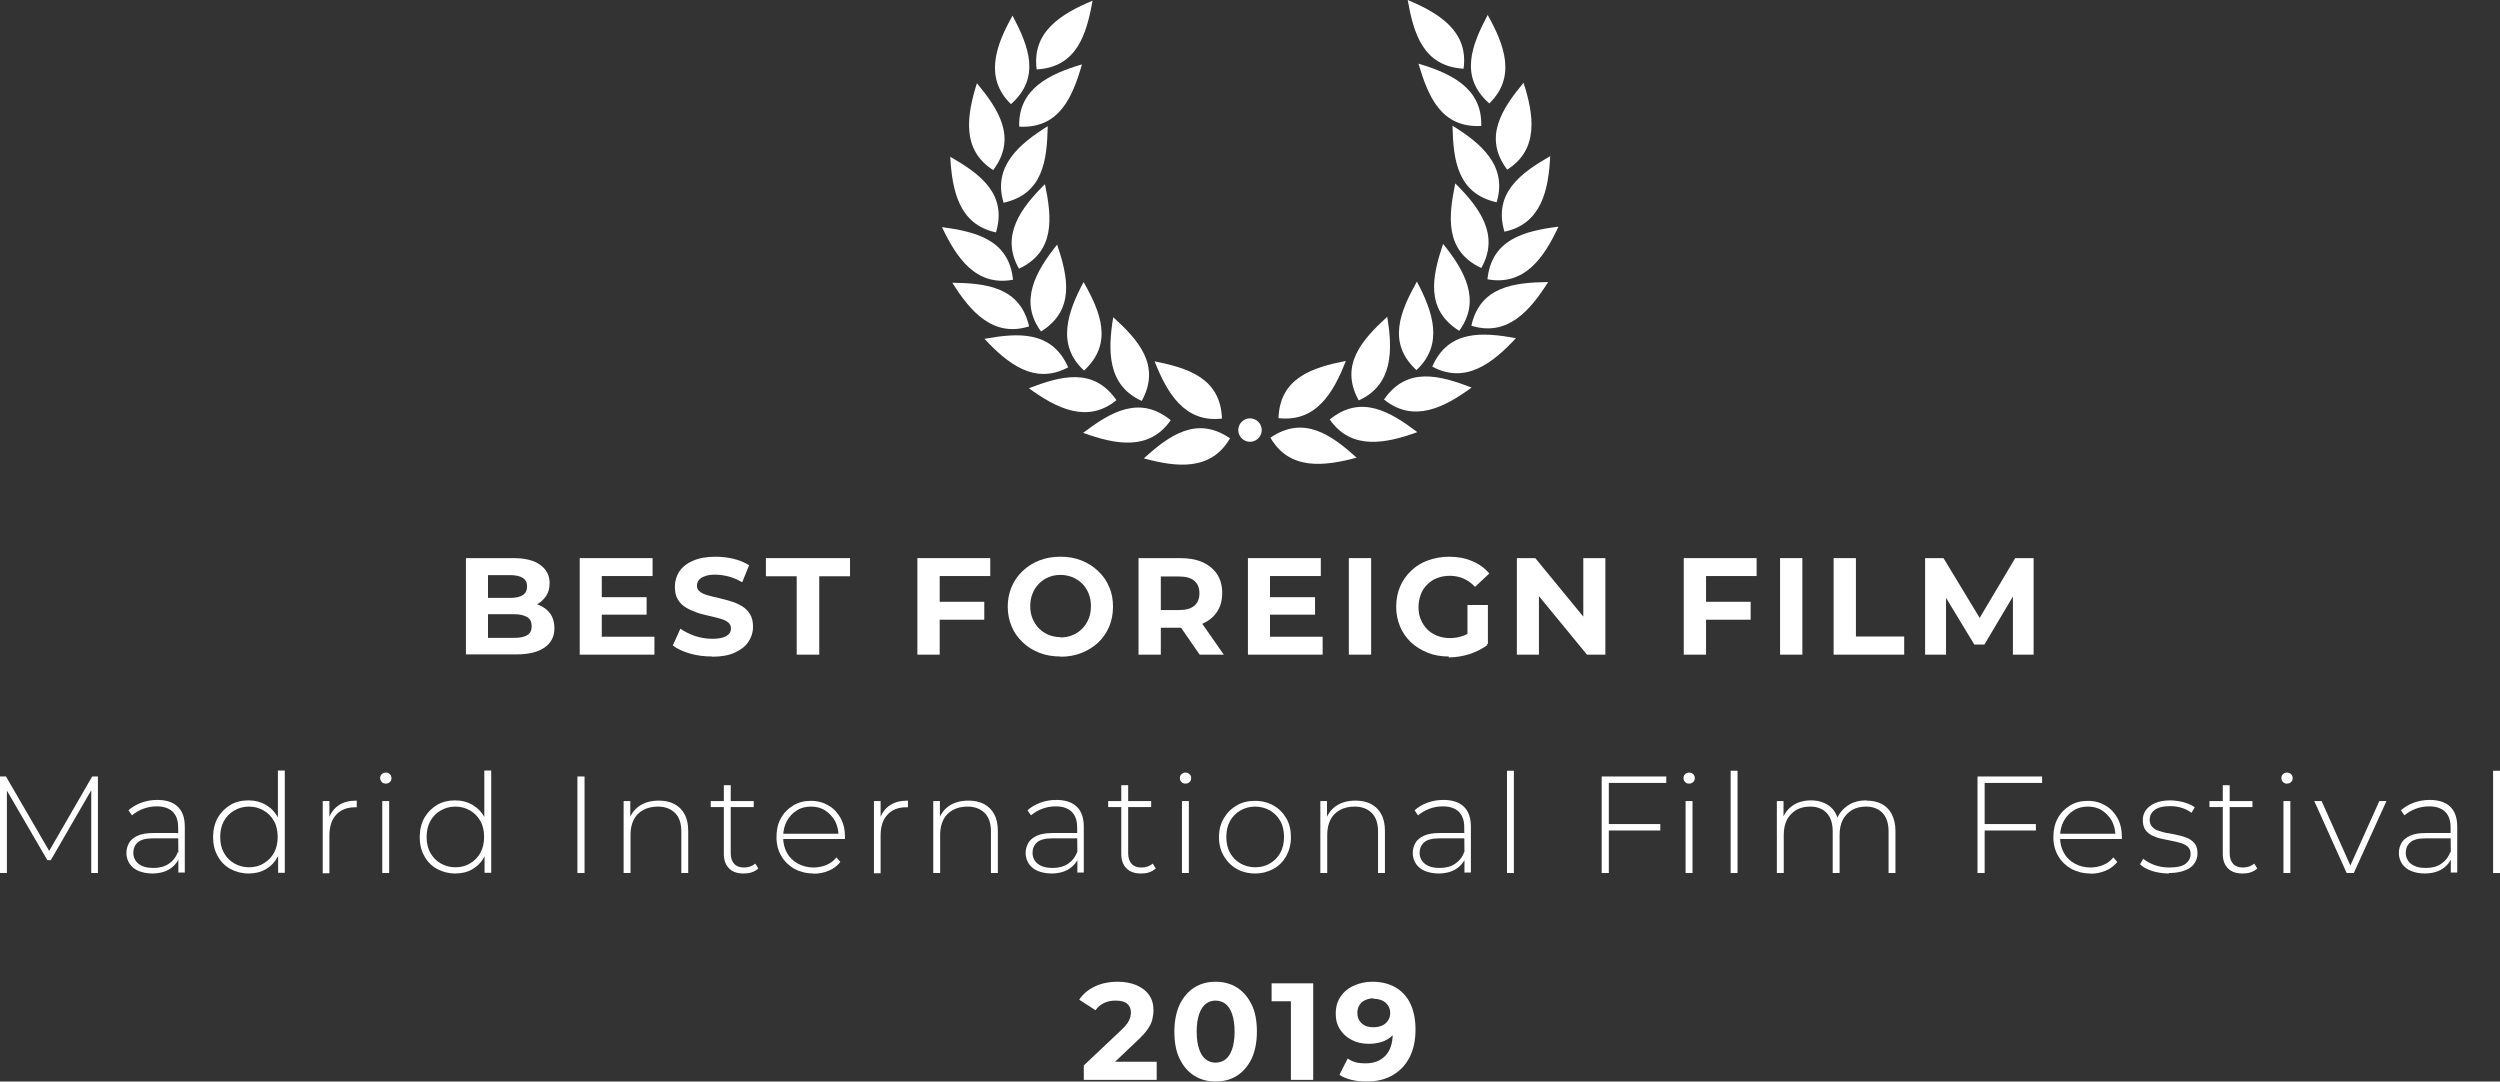 <svg xmlns="http://www.w3.org/2000/svg" id="Livello_2" viewBox="0 0 108.76 47.05"><rect x="0" y="0" width="108.76" height="47.05" fill="#333333" stroke="none"/><defs><style>      .cls-1 {        fill: #fff;      }    </style></defs><g id="Livello_1-2" data-name="Livello_1"><g><path class="cls-1" d="M20.27,28.48v-4.2h2.05c.53,0,.92.1,1.19.3s.4.46.4.79c0,.22-.05.41-.16.57-.11.16-.26.29-.44.38-.19.09-.4.13-.65.13l.11-.25c.26,0,.5.04.7.13.2.09.36.21.48.38.11.17.17.37.17.62,0,.36-.14.64-.43.84-.28.2-.7.3-1.25.3h-2.17ZM21.24,27.75h1.13c.25,0,.44-.04.57-.12s.19-.21.19-.39-.06-.31-.19-.39-.32-.13-.57-.13h-1.21v-.71h1.04c.24,0,.42-.04.54-.12.13-.08.19-.21.19-.38s-.06-.29-.19-.37c-.13-.08-.31-.12-.54-.12h-.97v2.73Z"></path><path class="cls-1" d="M26.19,27.7h2.28v.78h-3.25v-4.2h3.17v.78h-2.21v2.64ZM26.11,25.98h2.02v.76h-2.02v-.76Z"></path><path class="cls-1" d="M30.98,28.56c-.34,0-.66-.04-.97-.13-.31-.09-.56-.21-.74-.35l.33-.73c.18.13.39.23.64.32.25.08.49.12.75.12.19,0,.35-.02.47-.06.12-.04.2-.09.26-.16.06-.07.08-.15.08-.23,0-.11-.04-.2-.13-.27-.09-.07-.2-.12-.35-.16-.14-.04-.3-.08-.48-.12-.17-.04-.35-.08-.52-.14-.17-.06-.33-.13-.48-.22s-.26-.2-.35-.35c-.09-.14-.13-.33-.13-.55,0-.24.06-.46.19-.66.13-.2.33-.36.59-.47.26-.12.59-.18.99-.18.26,0,.52.03.78.09.26.06.48.16.68.28l-.3.74c-.2-.11-.39-.2-.59-.25s-.39-.08-.58-.08-.34.02-.46.07c-.12.04-.21.1-.26.17-.05.07-.08.15-.08.24,0,.11.04.2.13.26.09.07.2.12.35.16.14.04.3.08.48.12s.35.09.52.14.33.12.48.21c.14.09.26.2.35.35s.13.33.13.55c0,.24-.07.45-.2.65-.13.2-.33.35-.59.47-.26.12-.59.18-.99.18Z"></path><path class="cls-1" d="M34.66,28.48v-3.41h-1.34v-.79h3.66v.79h-1.34v3.41h-.97Z"></path><path class="cls-1" d="M40.88,28.48h-.97v-4.2h3.17v.78h-2.2v3.42ZM40.81,26.18h2.01v.78h-2.01v-.78Z"></path><path class="cls-1" d="M46.14,28.56c-.33,0-.64-.05-.92-.16-.28-.11-.53-.26-.73-.46-.21-.2-.37-.42-.48-.69-.11-.26-.17-.55-.17-.86s.06-.6.17-.86c.11-.26.27-.49.48-.69.21-.2.45-.35.73-.46.28-.11.58-.16.91-.16s.64.05.91.16c.28.11.52.26.73.46.21.2.37.42.48.69.12.26.17.55.17.87s-.06.6-.17.87c-.12.27-.28.5-.48.69-.21.19-.45.34-.73.45-.28.11-.58.16-.91.16ZM46.14,27.73c.19,0,.36-.03.52-.1.16-.06.3-.16.42-.28.12-.12.21-.26.28-.43s.1-.35.1-.55-.03-.38-.1-.55-.16-.31-.28-.43c-.12-.12-.26-.21-.42-.28-.16-.06-.33-.1-.52-.1s-.36.03-.52.1c-.16.06-.3.16-.42.28-.12.12-.21.26-.28.43s-.1.35-.1.55.03.38.1.54.16.31.28.43c.12.12.26.21.42.28.16.06.33.1.52.1Z"></path><path class="cls-1" d="M49.53,28.48v-4.2h1.82c.38,0,.7.06.97.18s.48.3.63.52c.15.23.22.5.22.82s-.07.58-.22.81-.36.4-.63.52-.6.18-.97.18h-1.28l.43-.43v1.6h-.97ZM50.5,27l-.43-.46h1.22c.3,0,.52-.06.67-.19.15-.13.22-.31.22-.54s-.07-.41-.22-.54c-.15-.13-.37-.19-.67-.19h-1.22l.43-.46v2.38ZM52.19,28.48l-1.05-1.52h1.04l1.06,1.52h-1.05Z"></path><path class="cls-1" d="M55.26,27.7h2.28v.78h-3.25v-4.2h3.17v.78h-2.21v2.64ZM55.19,25.98h2.02v.76h-2.02v-.76Z"></path><path class="cls-1" d="M58.68,28.48v-4.2h.97v4.2h-.97Z"></path><path class="cls-1" d="M63.03,28.56c-.33,0-.64-.05-.91-.16-.28-.11-.52-.26-.73-.45-.21-.2-.37-.43-.48-.69-.11-.26-.17-.55-.17-.87s.06-.61.17-.87c.11-.26.27-.49.48-.69.21-.2.45-.35.73-.45s.59-.16.92-.16c.37,0,.71.06,1,.19.3.12.55.3.75.54l-.62.58c-.15-.16-.32-.28-.5-.36s-.38-.12-.59-.12-.39.03-.56.1c-.17.06-.31.16-.43.28s-.22.26-.28.43-.1.35-.1.55.03.38.1.54.16.31.28.43.27.21.43.28c.17.06.35.1.55.1s.38-.03.56-.09c.18-.06.36-.17.53-.31l.55.7c-.23.17-.49.3-.79.4-.3.09-.6.14-.9.14ZM63.84,27.9v-1.58h.89v1.7l-.89-.13Z"></path><path class="cls-1" d="M65.99,28.48v-4.2h.8l2.48,3.02h-.39v-3.02h.96v4.2h-.8l-2.48-3.02h.39v3.02h-.96Z"></path><path class="cls-1" d="M74.22,28.48h-.97v-4.2h3.17v.78h-2.2v3.42ZM74.15,26.18h2.01v.78h-2.01v-.78Z"></path><path class="cls-1" d="M77.44,28.48v-4.2h.97v4.2h-.97Z"></path><path class="cls-1" d="M79.77,28.48v-4.2h.97v3.41h2.1v.79h-3.08Z"></path><path class="cls-1" d="M83.75,28.48v-4.2h.8l1.79,2.96h-.43l1.76-2.96h.8v4.2s-.9,0-.9,0v-2.8s.16,0,.16,0l-1.4,2.36h-.44l-1.43-2.36h.2v2.8h-.91Z"></path><path class="cls-1" d="M0,37.98v-4.2h.26l1.95,3.36h-.14l1.94-3.36h.25v4.2s-.29,0-.29,0v-3.74s.08,0,.08,0l-1.84,3.18h-.15l-1.85-3.18h.09v3.74h-.3Z"></path><path class="cls-1" d="M6.63,38c-.23,0-.43-.04-.6-.11-.17-.07-.3-.18-.39-.31-.09-.14-.14-.29-.14-.47,0-.16.04-.3.11-.43.07-.13.2-.24.37-.32.17-.08.4-.12.69-.12h1.15v.23h-1.15c-.32,0-.55.06-.68.18s-.19.27-.19.45c0,.2.08.36.23.48.15.12.37.18.64.18s.49-.06.67-.18c.18-.12.32-.29.4-.52l.08.2c-.08.23-.23.41-.43.54s-.46.2-.77.2ZM7.76,37.98v-.82s-.01-1.18-.01-1.18c0-.29-.08-.51-.24-.67-.16-.15-.39-.23-.69-.23-.22,0-.42.04-.6.11-.19.07-.34.17-.48.28l-.15-.22c.16-.14.34-.25.56-.33s.45-.12.69-.12c.39,0,.69.1.89.29.21.2.31.49.31.88v1.99h-.29Z"></path><path class="cls-1" d="M10.81,38c-.29,0-.55-.07-.79-.2s-.42-.32-.55-.56c-.14-.24-.2-.52-.2-.83s.07-.59.2-.83c.14-.24.32-.42.55-.56s.5-.2.79-.2c.28,0,.52.06.75.19.22.13.4.31.53.55.13.24.19.52.19.85s-.06.61-.19.85c-.13.24-.3.42-.52.55s-.47.19-.75.19ZM10.83,37.73c.24,0,.45-.05.64-.17.19-.11.34-.26.45-.46.11-.2.16-.43.16-.69s-.05-.5-.16-.69c-.11-.2-.26-.35-.45-.46-.19-.11-.4-.17-.64-.17s-.45.06-.64.17c-.19.11-.34.26-.45.46-.11.2-.16.43-.16.69s.05.49.16.69c.11.2.26.35.45.46.19.11.4.17.64.17ZM12.1,37.98v-1.03l.05-.55-.06-.55v-2.33h.3v4.45h-.29Z"></path><path class="cls-1" d="M14.04,37.98v-3.13h.29v.86l-.03-.1c.09-.25.24-.45.44-.58.21-.14.47-.2.78-.2v.29s-.02,0-.04,0c-.01,0-.02,0-.04,0-.35,0-.62.11-.82.33s-.29.52-.29.91v1.63h-.3Z"></path><path class="cls-1" d="M16.78,34.09c-.07,0-.13-.02-.17-.07-.05-.05-.07-.1-.07-.17s.02-.13.07-.17c.05-.05.11-.07.17-.07.07,0,.13.02.18.07.05.05.07.1.07.17s-.02.13-.07.17c-.05.05-.11.07-.18.07ZM16.63,37.98v-3.13h.3v3.13h-.3Z"></path><path class="cls-1" d="M19.8,38c-.29,0-.55-.07-.79-.2s-.42-.32-.55-.56c-.14-.24-.2-.52-.2-.83s.07-.59.2-.83c.14-.24.32-.42.55-.56s.5-.2.79-.2c.28,0,.52.06.75.19.22.13.4.31.53.55.13.24.19.52.19.85s-.06.61-.19.85c-.13.24-.3.42-.52.55s-.47.19-.75.19ZM19.81,37.73c.24,0,.45-.05.64-.17.19-.11.34-.26.45-.46.11-.2.16-.43.16-.69s-.05-.5-.16-.69c-.11-.2-.26-.35-.45-.46-.19-.11-.4-.17-.64-.17s-.45.06-.64.17c-.19.11-.34.26-.45.46-.11.2-.16.43-.16.69s.05.49.16.69c.11.2.26.35.45.46.19.11.4.17.64.17ZM21.08,37.98v-1.03l.05-.55-.06-.55v-2.33h.3v4.45h-.29Z"></path><path class="cls-1" d="M25.12,37.98v-4.2h.31v4.2h-.31Z"></path><path class="cls-1" d="M28.67,34.83c.26,0,.48.05.67.15.19.1.34.25.44.44.11.2.16.44.16.73v1.83h-.3v-1.81c0-.35-.09-.62-.27-.8-.18-.18-.43-.28-.75-.28-.24,0-.46.05-.64.15-.18.1-.32.24-.41.42-.09.18-.14.4-.14.65v1.67h-.3v-3.13h.29v.87l-.04-.1c.1-.25.25-.44.47-.58.22-.14.49-.21.81-.21Z"></path><path class="cls-1" d="M30.92,35.11v-.26h1.87v.26h-1.87ZM32.34,38c-.28,0-.49-.08-.63-.23-.15-.15-.22-.36-.22-.62v-2.99h.3v2.96c0,.2.05.35.15.46.1.11.24.16.43.16s.36-.06.49-.17l.13.21c-.08.08-.18.13-.29.17s-.23.05-.35.05Z"></path><path class="cls-1" d="M35.4,38c-.32,0-.59-.07-.84-.2-.24-.14-.43-.32-.57-.56-.14-.24-.21-.51-.21-.82s.06-.59.19-.82c.13-.24.31-.42.54-.56.23-.14.48-.2.77-.2s.54.07.76.2c.23.13.4.32.53.55.13.24.19.51.19.83,0,.01,0,.02,0,.04,0,.01,0,.03,0,.04h-2.76v-.23h2.6l-.12.11c0-.24-.05-.46-.15-.66-.11-.19-.25-.34-.43-.46s-.39-.17-.62-.17-.44.05-.62.17c-.18.11-.32.26-.43.46-.1.19-.16.42-.16.66v.05c0,.26.06.48.17.68.11.2.27.35.47.46.2.11.43.17.68.17.2,0,.39-.04.56-.11.17-.07.32-.18.44-.33l.17.2c-.14.17-.31.3-.51.38-.21.09-.43.13-.67.13Z"></path><path class="cls-1" d="M38.02,37.98v-3.13h.29v.86l-.03-.1c.09-.25.24-.45.44-.58.21-.14.47-.2.78-.2v.29s-.02,0-.04,0c-.01,0-.02,0-.04,0-.35,0-.62.11-.82.33s-.29.52-.29.91v1.63h-.3Z"></path><path class="cls-1" d="M42.14,34.83c.26,0,.48.05.67.15.19.1.34.25.44.44.11.2.16.44.16.73v1.83h-.3v-1.81c0-.35-.09-.62-.27-.8-.18-.18-.43-.28-.75-.28-.24,0-.46.05-.64.15-.18.1-.32.24-.41.42-.09.18-.14.4-.14.65v1.67h-.3v-3.13h.29v.87l-.04-.1c.1-.25.25-.44.47-.58.22-.14.49-.21.81-.21Z"></path><path class="cls-1" d="M45.75,38c-.23,0-.43-.04-.6-.11-.17-.07-.3-.18-.39-.31-.09-.14-.14-.29-.14-.47,0-.16.04-.3.11-.43.07-.13.2-.24.37-.32.17-.08.4-.12.69-.12h1.15v.23h-1.15c-.32,0-.55.06-.68.18s-.19.27-.19.45c0,.2.08.36.23.48.15.12.37.18.64.18s.49-.06.67-.18c.18-.12.32-.29.4-.52l.08.2c-.08.23-.23.41-.43.54s-.46.2-.77.2ZM46.87,37.98v-.82s-.01-1.18-.01-1.18c0-.29-.08-.51-.24-.67-.16-.15-.39-.23-.69-.23-.22,0-.42.04-.6.11-.19.07-.34.17-.48.28l-.15-.22c.16-.14.34-.25.56-.33s.45-.12.69-.12c.39,0,.69.1.89.29.21.2.31.49.31.88v1.99h-.29Z"></path><path class="cls-1" d="M48.21,35.11v-.26h1.87v.26h-1.87ZM49.63,38c-.28,0-.49-.08-.63-.23-.15-.15-.22-.36-.22-.62v-2.99h.3v2.96c0,.2.05.35.15.46.1.11.24.16.43.16s.36-.06.49-.17l.13.21c-.08.08-.18.13-.29.17s-.23.05-.35.05Z"></path><path class="cls-1" d="M51.57,34.09c-.07,0-.13-.02-.17-.07-.05-.05-.07-.1-.07-.17s.02-.13.07-.17c.05-.05.11-.07.17-.07.07,0,.13.02.18.07.05.05.07.1.07.17s-.02.13-.07.17c-.05.05-.11.07-.18.07ZM51.42,37.98v-3.13h.3v3.13h-.3Z"></path><path class="cls-1" d="M54.6,38c-.3,0-.57-.07-.8-.2s-.42-.32-.56-.56c-.14-.24-.21-.51-.21-.82s.07-.59.21-.82c.14-.24.32-.42.56-.56s.5-.2.8-.2.57.07.8.2.42.32.56.56c.14.24.2.51.2.82s-.07.58-.2.82c-.14.24-.32.43-.56.56s-.5.2-.8.2ZM54.6,37.73c.24,0,.46-.05.65-.17.19-.11.34-.26.45-.46.11-.2.16-.43.16-.69s-.05-.5-.16-.69c-.11-.2-.26-.35-.45-.46-.19-.11-.41-.17-.65-.17s-.45.06-.64.17c-.19.11-.34.26-.45.46-.11.2-.16.43-.16.69s.05.49.16.69c.11.2.26.35.45.46.19.11.4.17.64.17Z"></path><path class="cls-1" d="M58.98,34.83c.26,0,.48.05.67.15.19.1.34.25.44.44.11.2.16.44.16.73v1.83h-.3v-1.81c0-.35-.09-.62-.27-.8-.18-.18-.43-.28-.75-.28-.24,0-.46.05-.64.15-.18.1-.32.24-.41.42-.09.18-.14.4-.14.65v1.67h-.3v-3.13h.29v.87l-.04-.1c.1-.25.25-.44.47-.58.22-.14.49-.21.81-.21Z"></path><path class="cls-1" d="M62.59,38c-.23,0-.43-.04-.6-.11-.17-.07-.3-.18-.39-.31-.09-.14-.14-.29-.14-.47,0-.16.04-.3.11-.43.07-.13.2-.24.37-.32.17-.08.4-.12.69-.12h1.15v.23h-1.15c-.32,0-.55.06-.68.18s-.19.27-.19.45c0,.2.08.36.23.48.15.12.37.18.64.18s.49-.06.67-.18c.18-.12.32-.29.4-.52l.08.2c-.08.23-.23.41-.43.54s-.46.2-.77.2ZM63.71,37.98v-.82s-.01-1.18-.01-1.18c0-.29-.08-.51-.24-.67-.16-.15-.39-.23-.69-.23-.22,0-.42.04-.6.11-.19.07-.34.17-.48.28l-.15-.22c.16-.14.34-.25.56-.33s.45-.12.69-.12c.39,0,.69.1.89.29.21.2.31.49.31.88v1.99h-.29Z"></path><path class="cls-1" d="M65.56,37.98v-4.45h.3v4.45h-.3Z"></path><path class="cls-1" d="M69.99,37.98h-.31v-4.2h2.81v.28h-2.5v3.92ZM69.96,35.85h2.27v.28h-2.27v-.28Z"></path><path class="cls-1" d="M73.48,34.09c-.07,0-.13-.02-.17-.07-.05-.05-.07-.1-.07-.17s.02-.13.07-.17c.05-.05.11-.07.17-.07.07,0,.13.02.18.07.05.05.07.1.07.17s-.02.13-.07.17c-.05.05-.11.07-.18.07ZM73.33,37.98v-3.13h.3v3.13h-.3Z"></path><path class="cls-1" d="M75.29,37.98v-4.45h.3v4.45h-.3Z"></path><path class="cls-1" d="M81.21,34.83c.25,0,.47.05.66.15.19.1.33.25.43.44.1.2.16.44.16.73v1.83h-.3v-1.81c0-.35-.09-.62-.26-.8-.17-.18-.41-.28-.72-.28-.24,0-.44.05-.61.15-.17.1-.3.24-.4.42-.09.18-.14.4-.14.65v1.67h-.3v-1.81c0-.35-.09-.62-.26-.8-.17-.18-.41-.28-.72-.28-.24,0-.44.05-.61.15-.17.1-.3.24-.4.42-.09.18-.14.4-.14.65v1.67h-.3v-3.13h.29v.86l-.04-.1c.09-.24.25-.44.46-.58s.48-.21.78-.21.57.08.79.24c.21.16.35.39.4.7l-.1-.04c.08-.27.24-.48.47-.65.23-.17.51-.25.85-.25Z"></path><path class="cls-1" d="M86.34,37.98h-.31v-4.2h2.81v.28h-2.5v3.92ZM86.3,35.85h2.27v.28h-2.27v-.28Z"></path><path class="cls-1" d="M90.95,38c-.32,0-.59-.07-.84-.2-.24-.14-.43-.32-.57-.56-.14-.24-.21-.51-.21-.82s.06-.59.19-.82c.13-.24.31-.42.54-.56.23-.14.48-.2.77-.2s.54.07.76.2c.23.13.4.32.53.55.13.24.19.51.19.83,0,.01,0,.02,0,.04,0,.01,0,.03,0,.04h-2.76v-.23h2.6l-.12.11c0-.24-.05-.46-.15-.66-.11-.19-.25-.34-.43-.46s-.39-.17-.62-.17-.44.05-.62.17c-.18.11-.32.26-.43.46-.1.19-.16.42-.16.66v.05c0,.26.06.48.17.68.11.2.27.35.47.46.2.11.43.17.68.17.2,0,.39-.04.56-.11.17-.07.32-.18.44-.33l.17.2c-.14.17-.31.3-.51.38-.21.09-.43.13-.67.13Z"></path><path class="cls-1" d="M94.35,38c-.26,0-.5-.04-.73-.11-.23-.08-.4-.17-.52-.29l.14-.24c.12.1.28.19.48.27.2.07.42.11.65.11.33,0,.56-.05.71-.16.14-.11.22-.25.22-.43,0-.13-.04-.23-.11-.3-.07-.07-.17-.13-.3-.17-.12-.04-.26-.07-.41-.1-.15-.03-.3-.06-.44-.09-.15-.03-.28-.08-.41-.14-.12-.06-.22-.14-.3-.25-.07-.11-.11-.25-.11-.42,0-.16.04-.3.13-.43s.22-.23.4-.31c.18-.08.4-.12.66-.12.2,0,.39.03.59.08.2.06.36.13.48.22l-.14.24c-.13-.1-.28-.17-.44-.22s-.33-.07-.5-.07c-.3,0-.53.06-.67.17-.14.11-.21.25-.21.42,0,.13.04.24.11.31.07.08.17.14.3.18s.26.08.41.1c.15.03.3.05.44.09.15.03.28.08.41.13.12.06.22.14.3.24.07.1.11.24.11.41s-.05.32-.14.45c-.09.13-.23.23-.42.3-.18.07-.41.11-.68.11Z"></path><path class="cls-1" d="M96.12,35.11v-.26h1.87v.26h-1.87ZM97.55,38c-.28,0-.49-.08-.63-.23-.15-.15-.22-.36-.22-.62v-2.99h.3v2.96c0,.2.05.35.15.46.1.11.24.16.43.16s.36-.06.49-.17l.13.21c-.08.08-.18.13-.29.17s-.23.05-.35.05Z"></path><path class="cls-1" d="M99.49,34.09c-.07,0-.13-.02-.17-.07-.05-.05-.07-.1-.07-.17s.02-.13.07-.17c.05-.05.11-.07.17-.07.07,0,.13.02.18.07.05.05.07.1.07.17s-.02.13-.07.17c-.05.05-.11.07-.18.07ZM99.34,37.98v-3.13h.3v3.13h-.3Z"></path><path class="cls-1" d="M102.09,37.98l-1.41-3.13h.32l1.32,2.96h-.14l1.33-2.96h.31l-1.42,3.13h-.31Z"></path><path class="cls-1" d="M105.49,38c-.23,0-.43-.04-.6-.11-.17-.07-.3-.18-.39-.31-.09-.14-.14-.29-.14-.47,0-.16.04-.3.11-.43.07-.13.2-.24.37-.32.17-.08.4-.12.69-.12h1.15v.23h-1.15c-.32,0-.55.06-.68.18s-.19.27-.19.45c0,.2.08.36.23.48.15.12.37.18.64.18s.49-.06.67-.18c.18-.12.32-.29.4-.52l.08.2c-.08.23-.23.41-.43.54s-.46.2-.77.2ZM106.62,37.98v-.82s-.01-1.18-.01-1.18c0-.29-.08-.51-.24-.67-.16-.15-.39-.23-.69-.23-.22,0-.42.04-.6.11-.19.07-.34.17-.48.28l-.15-.22c.16-.14.34-.25.56-.33s.45-.12.69-.12c.39,0,.69.1.89.29.21.2.31.49.31.88v1.99h-.29Z"></path><path class="cls-1" d="M108.46,37.98v-4.45h.3v4.45h-.3Z"></path><path class="cls-1" d="M47.15,46.98v-.63l1.62-1.53c.13-.12.22-.22.28-.31s.1-.18.12-.25.03-.15.03-.21c0-.17-.06-.3-.17-.39-.11-.09-.28-.13-.5-.13-.18,0-.34.03-.49.1-.15.07-.28.17-.38.32l-.71-.46c.16-.24.38-.43.67-.57.29-.14.62-.21,1-.21.31,0,.58.05.82.15.23.1.42.24.55.43.13.18.19.4.19.66,0,.14-.02.27-.05.4-.03.13-.1.28-.2.42-.1.15-.25.31-.45.5l-1.34,1.27-.19-.35h2.37v.79h-3.17Z"></path><path class="cls-1" d="M52.88,47.05c-.34,0-.65-.08-.92-.25-.27-.17-.49-.42-.64-.74-.16-.32-.23-.72-.23-1.18s.08-.85.23-1.18c.16-.32.37-.57.64-.74.27-.17.58-.25.92-.25s.66.08.93.25c.27.17.48.42.64.74.16.32.23.72.23,1.18s-.08.85-.23,1.18c-.16.32-.37.57-.64.74-.27.17-.58.25-.93.25ZM52.88,46.23c.16,0,.31-.05.43-.14.12-.09.22-.24.29-.44.07-.2.11-.46.11-.77s-.04-.57-.11-.77c-.07-.2-.17-.35-.29-.44-.12-.09-.26-.14-.43-.14s-.3.05-.42.14c-.12.09-.22.24-.29.44-.07.2-.11.46-.11.77s.04.57.11.77c.07.2.17.35.29.44.12.09.26.14.42.14Z"></path><path class="cls-1" d="M56.16,46.98v-3.84l.42.42h-1.26v-.78h1.81v4.2h-.97Z"></path><path class="cls-1" d="M59.7,42.71c.39,0,.72.08,1,.24.28.16.5.39.65.7s.23.69.23,1.14c0,.48-.09.89-.27,1.23-.18.34-.43.59-.75.77-.32.18-.69.26-1.12.26-.22,0-.43-.02-.64-.07-.2-.05-.38-.12-.53-.22l.36-.71c.12.08.24.14.37.17.13.03.27.04.41.04.36,0,.65-.11.86-.33s.32-.55.32-.98c0-.07,0-.15,0-.24s-.01-.18-.03-.26l.26.25c-.07.16-.16.29-.29.39-.12.11-.27.19-.43.24-.16.05-.35.08-.55.08-.27,0-.51-.05-.73-.16-.22-.11-.39-.26-.52-.46-.13-.2-.19-.42-.19-.69,0-.29.07-.54.21-.74.14-.21.33-.37.58-.48.24-.11.51-.17.8-.17ZM59.76,43.43c-.14,0-.26.03-.37.08s-.19.12-.25.22c-.06.09-.09.21-.09.33,0,.19.06.34.19.46s.3.17.52.17c.14,0,.27-.03.38-.08s.19-.13.25-.22c.06-.1.09-.2.09-.32s-.03-.23-.09-.32c-.06-.09-.14-.17-.25-.22s-.24-.08-.4-.08Z"></path></g><path class="cls-1" d="M59.02,19.91c-1.1-.99-2.3-1.86-3.75-.87.82,1.43,2.33,1.25,3.75.87Z"></path><path class="cls-1" d="M58.55,15.7c-1.45.29-2.87.73-2.93,2.49,1.64.19,2.4-1.12,2.93-2.49Z"></path><path class="cls-1" d="M57.85,18.25c.94,1.35,2.43,1.05,3.81.55-1.18-.89-2.45-1.66-3.81-.55Z"></path><path class="cls-1" d="M60.35,13.78c-1.09,1-2.09,2.1-1.24,3.64,1.5-.68,1.48-2.19,1.24-3.64Z"></path><path class="cls-1" d="M64.02,16.86c-1.38-.53-2.81-.93-3.81.52,1.28,1.04,2.62.35,3.81-.52Z"></path><path class="cls-1" d="M61.62,16.1c1.21-1.12.71-2.55.02-3.85-.72,1.29-1.31,2.66-.02,3.85h0Z"></path><path class="cls-1" d="M65.95,14.71c-1.46-.26-2.94-.37-3.64,1.24,1.45.78,2.64-.16,3.64-1.24Z"></path><path class="cls-1" d="M63.48,14.39c.98-1.33.22-2.64-.7-3.78-.47,1.4-.79,2.85.7,3.78Z"></path><path class="cls-1" d="M67.35,12.27c-1.48.02-2.96.19-3.34,1.9,1.57.49,2.56-.66,3.34-1.9Z"></path><path class="cls-1" d="M64.44,11.66c.82-1.43-.08-2.64-1.13-3.68-.3,1.45-.46,2.93,1.13,3.68Z"></path><path class="cls-1" d="M64.71,12.15c1.62.3,2.47-.96,3.09-2.29-1.47.19-2.91.54-3.09,2.29Z"></path><path class="cls-1" d="M65.11,8.8c.48-1.58-.67-2.56-1.92-3.33.03,1.48.21,2.95,1.92,3.33Z"></path><path class="cls-1" d="M65.45,10.08c1.61-.34,1.92-1.82,1.99-3.29-1.28.74-2.49,1.61-1.99,3.29Z"></path><path class="cls-1" d="M64.44,5.48c.05-1.65-1.32-2.29-2.73-2.71.42,1.42.98,2.8,2.73,2.71Z"></path><path class="cls-1" d="M65.57,7.38c1.39-.88,1.16-2.38.71-3.78-.94,1.14-1.77,2.38-.71,3.78Z"></path><path class="cls-1" d="M63.67,2.99c.23-1.63-1.07-2.42-2.43-2.99.26,1.46.67,2.88,2.43,2.99Z"></path><path class="cls-1" d="M64.72.65c-.69,1.31-1.25,2.69.07,3.85,1.19-1.15.65-2.56-.07-3.85Z"></path><path class="cls-1" d="M53.51,19.07c-1.45-1-2.65-.12-3.75.87,1.42.39,2.92.56,3.75-.87Z"></path><path class="cls-1" d="M53.16,18.21c-.06-1.76-1.48-2.2-2.93-2.49.54,1.37,1.3,2.68,2.93,2.49Z"></path><path class="cls-1" d="M50.93,18.28c-1.36-1.11-2.63-.34-3.81.55,1.38.5,2.87.81,3.81-.55Z"></path><path class="cls-1" d="M49.67,17.44c.85-1.54-.15-2.65-1.24-3.64-.24,1.45-.26,2.97,1.24,3.64Z"></path><path class="cls-1" d="M44.76,16.89c1.19.86,2.53,1.56,3.81.52-1-1.45-2.43-1.05-3.81-.52Z"></path><path class="cls-1" d="M47.16,16.12c1.29-1.19.71-2.56-.02-3.85-.69,1.3-1.2,2.73.02,3.85Z"></path><path class="cls-1" d="M42.83,14.74c1,1.08,2.19,2.02,3.64,1.24-.71-1.61-2.19-1.5-3.64-1.24Z"></path><path class="cls-1" d="M45.29,14.42c1.49-.93,1.17-2.38.7-3.78-.92,1.15-1.68,2.46-.7,3.78Z"></path><path class="cls-1" d="M44.77,14.2c-.39-1.71-1.86-1.88-3.34-1.9.78,1.25,1.77,2.39,3.34,1.9Z"></path><path class="cls-1" d="M45.46,8.01c-1.05,1.04-1.95,2.25-1.13,3.68,1.59-.75,1.43-2.23,1.13-3.68Z"></path><path class="cls-1" d="M44.07,12.17c-.18-1.75-1.63-2.09-3.09-2.29.63,1.33,1.47,2.59,3.09,2.29Z"></path><path class="cls-1" d="M43.66,8.82c1.72-.38,1.89-1.85,1.92-3.33-1.25.78-2.4,1.76-1.92,3.33Z"></path><path class="cls-1" d="M43.33,10.11c.5-1.69-.71-2.55-1.99-3.29.08,1.47.38,2.95,1.99,3.29Z"></path><path class="cls-1" d="M47.07,2.8c-1.41.42-2.78,1.06-2.73,2.71,1.75.09,2.32-1.29,2.73-2.71Z"></path><path class="cls-1" d="M43.21,7.4c1.05-1.41.23-2.64-.71-3.78-.44,1.4-.68,2.9.71,3.78Z"></path><path class="cls-1" d="M47.53.03c-1.36.57-2.65,1.35-2.43,2.99,1.75-.1,2.17-1.53,2.43-2.99Z"></path><path class="cls-1" d="M44.05.68c-.72,1.28-1.25,2.7-.07,3.85,1.32-1.16.76-2.54.07-3.85Z"></path><path class="cls-1" d="M54.38,19.22c.14,0,.26-.05.36-.15s.15-.22.15-.36-.05-.26-.15-.36h0c-.1-.1-.22-.15-.36-.15s-.26.05-.36.15-.15.22-.15.36.05.26.15.36.22.15.36.15Z"></path></g></svg>